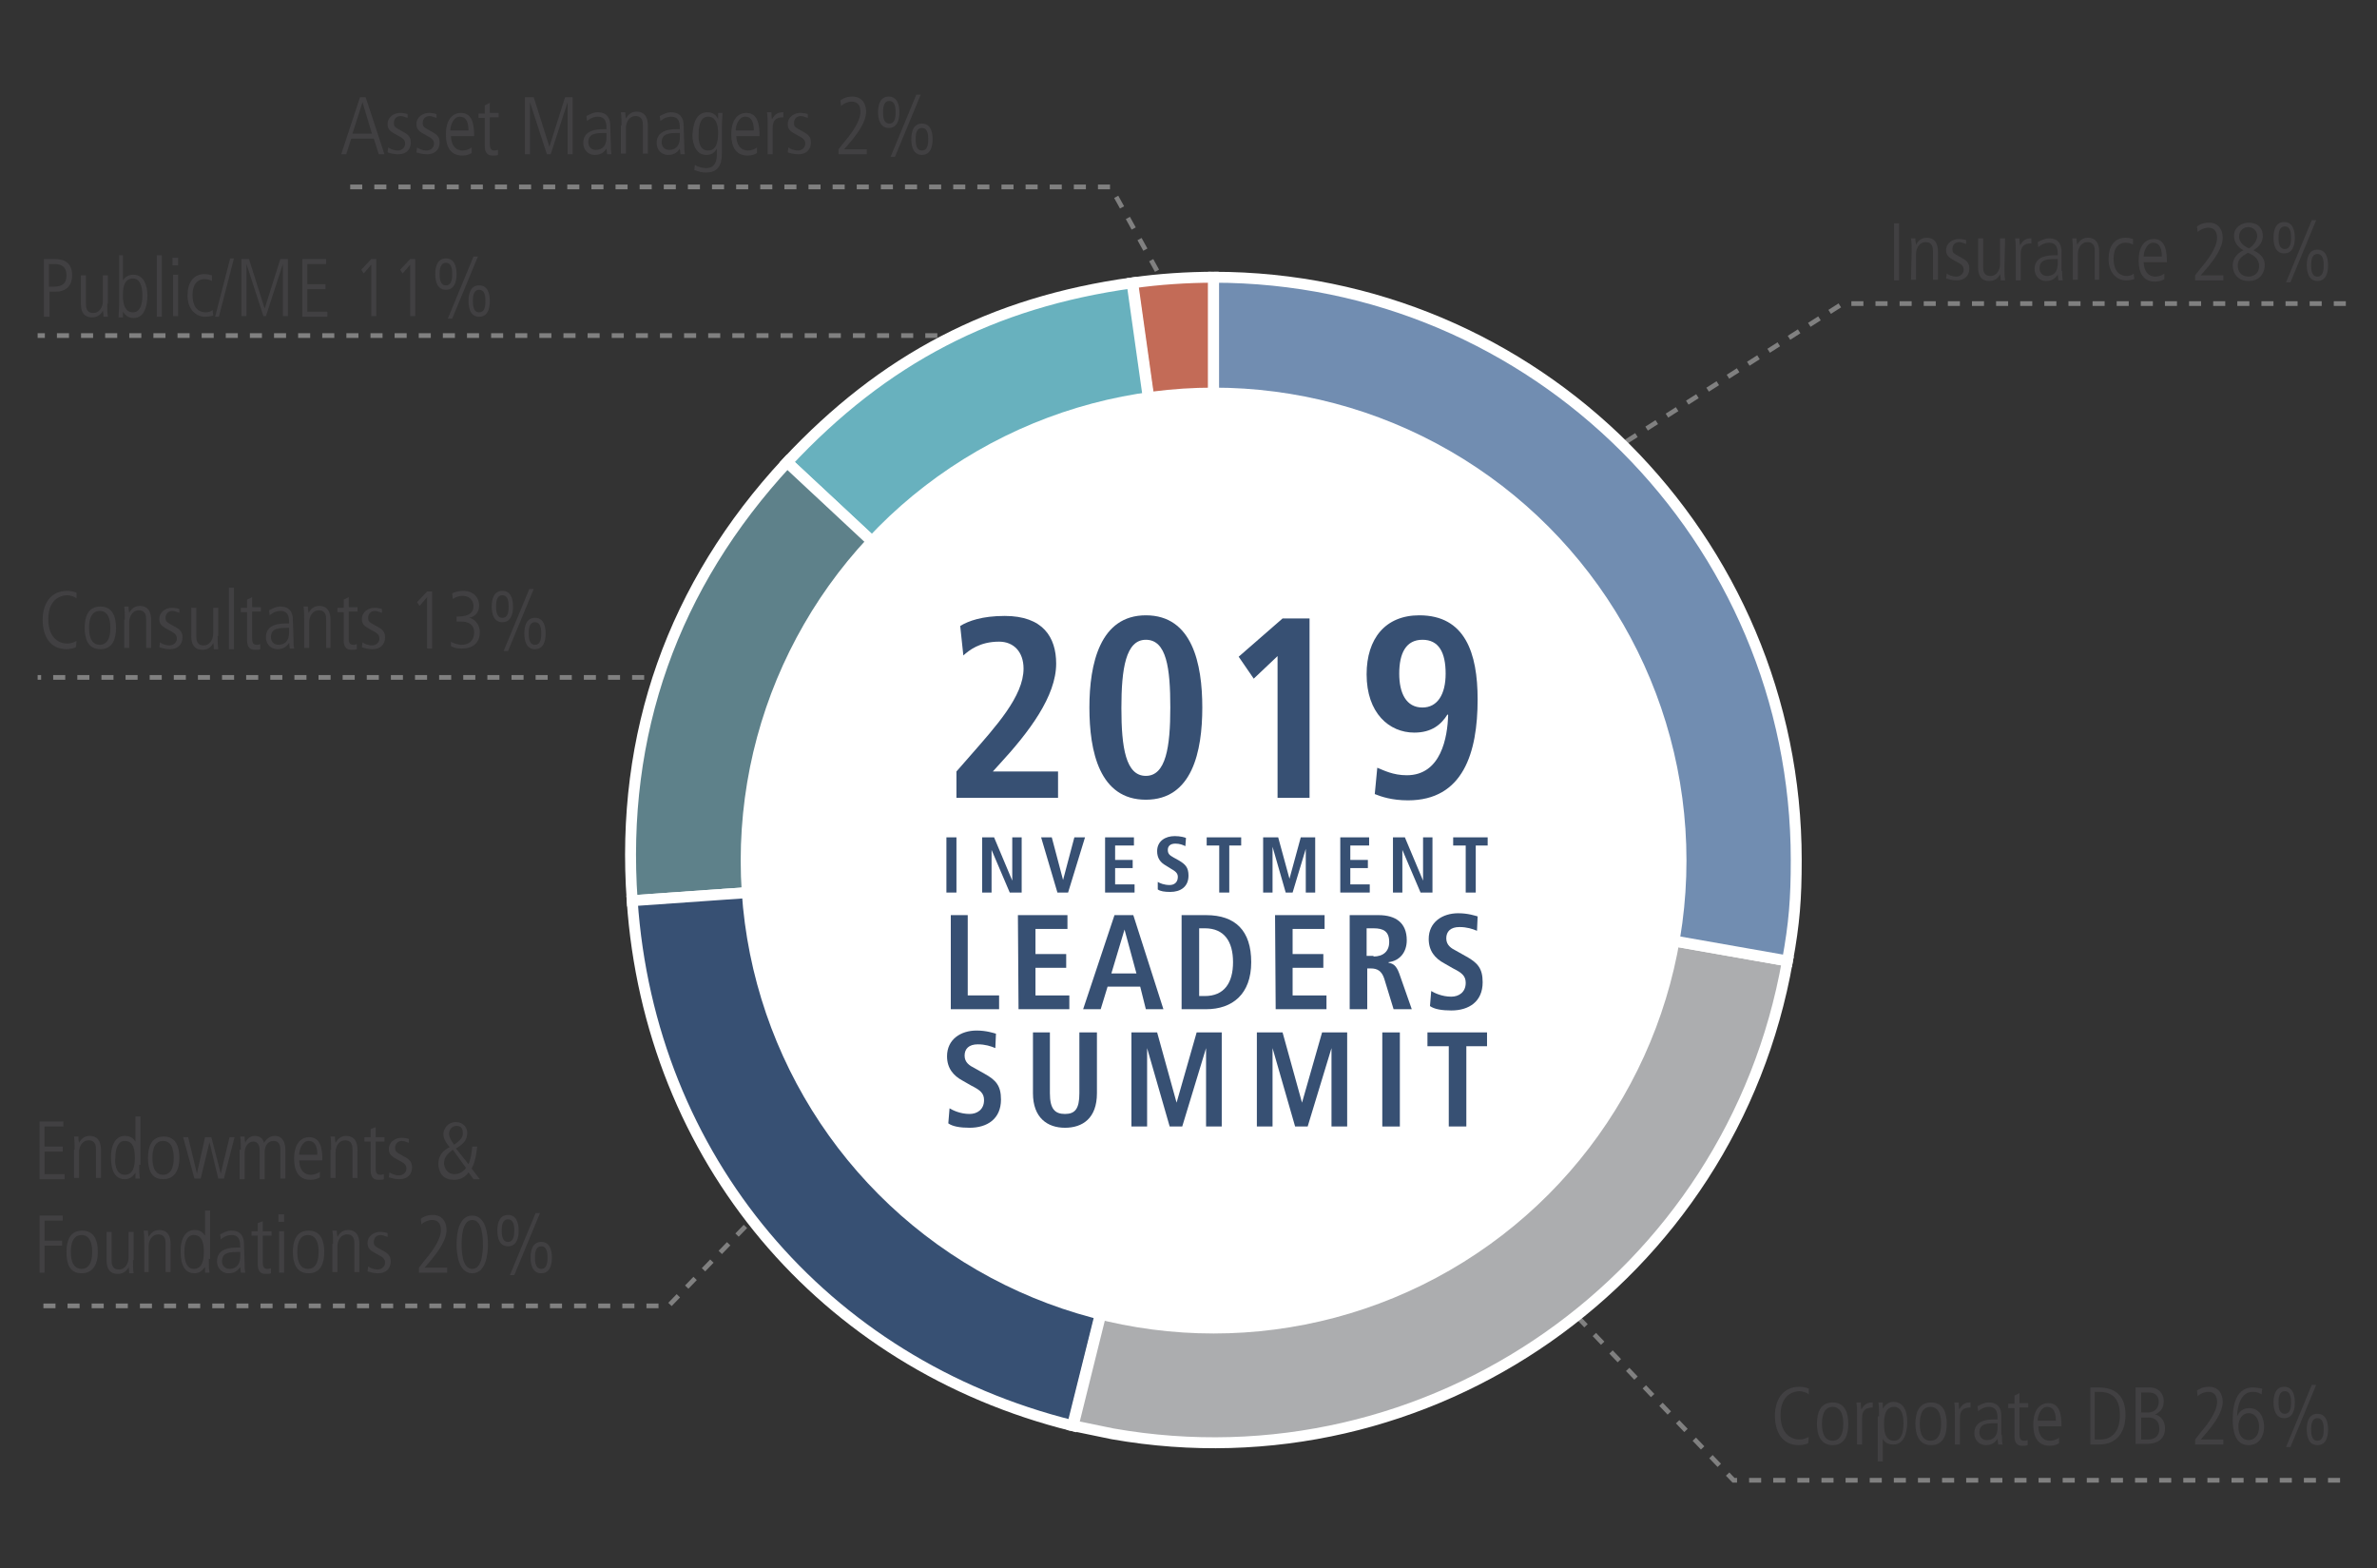 <?xml version="1.0" encoding="utf-8"?>
<!-- Generator: Adobe Illustrator 23.0.3, SVG Export Plug-In . SVG Version: 6.00 Build 0)  -->
<svg version="1.1" id="Layer_1" xmlns="http://www.w3.org/2000/svg" xmlns:xlink="http://www.w3.org/1999/xlink" x="0px" y="0px"
	 viewBox="0 0 379 250" style="enable-background:new 0 0 379 250;" xml:space="preserve">
<rect x="0" y="0" width="379" height="250" fill="#333333" stroke="none"/>
<style type="text/css">
	.st0{fill:none;stroke:#808080;stroke-width:0.75;stroke-miterlimit:10;stroke-dasharray:1.923;}
	.st1{fill:#414042;}
	.st2{fill:#C36B57;stroke:#FFFFFF;stroke-width:1.744;stroke-miterlimit:10;}
	.st3{fill:#68B1BE;stroke:#FFFFFF;stroke-width:1.744;stroke-miterlimit:10;}
	.st4{fill:#5E818A;stroke:#FFFFFF;stroke-width:1.744;stroke-miterlimit:10;}
	.st5{fill:#375073;stroke:#FFFFFF;stroke-width:1.744;stroke-miterlimit:10;}
	.st6{fill:#ACADAF;stroke:#FFFFFF;stroke-width:1.744;stroke-miterlimit:10;}
	.st7{fill:#718DB1;stroke:#FFFFFF;stroke-width:1.744;stroke-miterlimit:10;}
	.st8{fill:#FFFFFF;}
	.st9{fill:none;}
	.st10{fill:#375073;}
</style>
<g id="Lables">
	<line class="st0" x1="110.4" y1="108" x2="6" y2="108"/>
	<line class="st0" x1="153.3" y1="53.5" x2="6" y2="53.5"/>
	<polyline class="st0" points="124.2,190 106.6,208.2 5.2,208.2 	"/>
	<polyline class="st0" points="248.9,207.2 276.4,236 374.5,236 	"/>
	<polyline class="st0" points="259.3,70.4 293.8,48.4 374.5,48.4 	"/>
	<g>
		<path class="st1" d="M7,41.3h1.7c1.7,0,2.8,0.7,2.8,2.6c0,2-1.4,2.6-2.5,2.6H7.9v4H7V41.3z M7.8,45.7h0.8c1.2,0,2-0.4,2-1.8
			c0-1.8-1.4-1.8-2.1-1.8H7.8C7.8,42.1,7.8,45.7,7.8,45.7z"/>
		<path class="st1" d="M17.1,48.4c0,0.7,0,1.4,0.1,2.1h-0.7c0-0.3,0-0.5-0.1-1l0,0c-0.1,0.3-0.6,1.1-1.7,1.1c-1.4,0-1.8-1-1.8-2.1
			v-4.6h0.8v4.5c0,0.5,0,1.5,1.2,1.5c0.9,0,1.5-0.9,1.5-1.9v-4.1h0.8v4.5H17.1z"/>
		<path class="st1" d="M18.8,40.7h0.8v4l0,0c0.4-0.6,0.9-0.9,1.7-0.9c1.7,0,2.2,1.9,2.2,3.2c0,0.9-0.1,3.7-2.2,3.7
			c-0.8,0-1.3-0.4-1.7-1l0,0v0.9h-0.7c0-0.6,0.1-1.2,0.1-2.2v-7.7H18.8z M21.2,44.4c-1.6,0-1.6,1.9-1.6,2.8c0,1.4,0.4,2.6,1.6,2.6
			c1.5,0,1.5-2.2,1.5-2.7C22.7,45.6,22.3,44.4,21.2,44.4z"/>
		<path class="st1" d="M25,40.7h0.8v9.8H25V40.7z"/>
		<path class="st1" d="M27.5,41.1h0.9v1.2h-0.9V41.1z M27.6,43.8h0.8v6.6h-0.8V43.8z"/>
		<path class="st1" d="M33.8,44.8c-0.3-0.2-0.8-0.3-1.2-0.3c-1,0-1.9,0.7-1.9,2.5c0,2.4,1.3,2.8,2.1,2.8c0.3,0,0.9-0.1,1.1-0.4
			l0.1,0.9c-0.3,0.1-0.8,0.2-1.3,0.2c-1.4,0-2.8-1.1-2.8-3.4c0-2,0.9-3.4,2.7-3.4c0.5,0,0.9,0.1,1.2,0.2L33.8,44.8z"/>
		<path class="st1" d="M34.9,50.5h-0.6l2.4-9.3h0.6L34.9,50.5z"/>
		<path class="st1" d="M38.5,41.3h1.2l2.5,7.9l0,0l2.5-7.9h1.2v9.1h-0.8v-8.3l0,0l-2.7,8.3H42l-2.7-8.3l0,0v8.3h-0.8V41.3z"/>
		<path class="st1" d="M48.2,41.3H52v0.8h-3v3.2h2.9v0.8H49v3.6h3.2v0.8h-4V41.3z"/>
		<path class="st1" d="M59.2,41.3H60v9.1h-0.8v-8.2L58,43.6L57.6,43L59.2,41.3z"/>
		<path class="st1" d="M65.4,41.3h0.8v9.1h-0.8v-8.2l-1.2,1.4L63.8,43L65.4,41.3z"/>
		<path class="st1" d="M69.4,43.7c0-1.3,0.4-2.5,1.7-2.5s1.7,1.2,1.7,2.5s-0.4,2.5-1.7,2.5S69.4,45,69.4,43.7z M72.1,43.7
			c0-0.5,0-1.8-1-1.8s-1,1.3-1,1.8s0,1.8,1,1.8S72.1,44.2,72.1,43.7z M75.5,40.9h0.7l-4.1,9.9h-0.7L75.5,40.9z M74.7,48
			c0-1.3,0.4-2.5,1.7-2.5s1.7,1.2,1.7,2.5s-0.4,2.5-1.7,2.5C75.1,50.5,74.7,49.3,74.7,48z M77.4,48c0-0.5,0-1.8-1-1.8s-1,1.3-1,1.8
			s0,1.8,1,1.8S77.4,48.5,77.4,48z"/>
	</g>
	<polyline class="st0" points="188.2,49.9 177.1,29.8 54.2,29.8 	"/>
	<g>
		<path class="st1" d="M57.4,15.5h0.9l3,9.1h-0.9l-0.8-2.5H56l-0.8,2.5h-0.8L57.4,15.5z M56.2,21.3h3.1l-1.5-5l0,0L56.2,21.3z"/>
		<path class="st1" d="M65,18.8c-0.4-0.1-0.7-0.3-1.1-0.3c-0.8,0-1.1,0.6-1.1,1.1c0,0.6,0.2,0.7,1.1,1.2c0.9,0.5,1.6,0.8,1.6,1.9
			c0,1.2-0.8,1.9-2,1.9c-0.8,0-1.3-0.2-1.7-0.3l0.1-0.8c0.2,0.2,0.9,0.5,1.5,0.5c0.7,0,1.2-0.5,1.2-1.1s-0.4-0.9-1.2-1.3
			c-1.1-0.6-1.6-0.9-1.6-1.8c0-1.2,1.1-1.8,2-1.8c0.4,0,1,0.1,1.2,0.2V18.8z"/>
		<path class="st1" d="M69.6,18.8c-0.4-0.1-0.7-0.3-1.1-0.3c-0.8,0-1.1,0.6-1.1,1.1c0,0.6,0.2,0.7,1.1,1.2c0.9,0.5,1.6,0.8,1.6,1.9
			c0,1.2-0.8,1.9-2,1.9c-0.8,0-1.3-0.2-1.7-0.3l0.1-0.8c0.2,0.2,0.9,0.5,1.5,0.5c0.7,0,1.2-0.5,1.2-1.1S68.8,22,68,21.6
			c-1.1-0.6-1.6-0.9-1.6-1.8c0-1.2,1.1-1.8,2-1.8c0.4,0,1,0.1,1.2,0.2V18.8z"/>
		<path class="st1" d="M71.9,21.5c0,2.5,1.6,2.5,1.9,2.5c0.4,0,1.1-0.2,1.4-0.5v0.9c-0.3,0.2-0.8,0.4-1.5,0.4
			c-2.6,0-2.6-2.7-2.6-3.4c0-2.5,1.2-3.4,2.4-3.4c1.9,0,2.1,2,2.1,3.7h-3.7L71.9,21.5L71.9,21.5z M74.7,20.8c0-1.8-0.7-2.2-1.4-2.2
			c-1,0-1.5,1.4-1.5,2.2H74.7z"/>
		<path class="st1" d="M78.1,16.4V18h1.4v0.7h-1.4V23c0,0.5,0.1,1,0.7,1c0.4,0,0.5-0.1,0.6-0.1v0.8c-0.2,0.1-0.5,0.1-0.9,0.1
			c-1,0-1.2-0.8-1.2-1.5v-4.5h-1v-0.7h1v-1.3L78.1,16.4z"/>
		<path class="st1" d="M83.9,15.5h1.2l2.5,7.9l0,0l2.5-7.9h1.2v9.1h-0.8v-8.3l0,0l-2.7,8.3h-0.6l-2.7-8.3l0,0v8.3h-0.8v-9.1
			C83.7,15.5,83.9,15.5,83.9,15.5z"/>
		<path class="st1" d="M97.4,23.1c0,0.5,0,1,0.1,1.5h-0.7l-0.1-0.9l0,0c-0.5,0.7-1,1-1.9,1c-1,0-1.8-0.8-1.8-1.9
			c0-2.1,2.2-2.2,3.2-2.2h0.5c0-0.8,0-2-1.4-2c-0.9,0-1.6,0.6-1.7,0.7l-0.1-0.8c0.6-0.3,1.1-0.6,1.8-0.6c2,0,2,1.7,2,2.2L97.4,23.1
			L97.4,23.1z M96.7,21.2c-1.6,0-2.9,0-2.9,1.5c0,0.6,0.4,1.2,1.2,1.2c0.4,0,1.7-0.1,1.7-2V21.2z"/>
		<path class="st1" d="M99.1,20c0-0.7,0-1.4-0.1-2.1h0.7c0,0.3,0,0.5,0.1,1l0,0c0.2-0.3,0.6-1.1,1.7-1.1c1.8,0,1.8,1.8,1.8,2.3v4.4
			h-0.8V20c0-0.5,0-1.5-1.2-1.5c-0.9,0-1.5,0.9-1.5,1.9v4.1H99V20H99.1z"/>
		<path class="st1" d="M109.1,23.1c0,0.5,0,1,0.1,1.5h-0.7l-0.1-0.9l0,0c-0.5,0.7-1,1-1.9,1c-1,0-1.8-0.8-1.8-1.9
			c0-2.1,2.2-2.2,3.2-2.2h0.5c0-0.8,0-2-1.4-2c-0.9,0-1.6,0.6-1.7,0.7l-0.1-0.8c0.6-0.3,1.1-0.6,1.8-0.6c2,0,2,1.7,2,2.2L109.1,23.1
			L109.1,23.1z M108.4,21.2c-1.6,0-2.9,0-2.9,1.5c0,0.6,0.4,1.2,1.2,1.2c0.4,0,1.7-0.1,1.7-2V21.2z"/>
		<path class="st1" d="M112.8,17.9c0.8,0,1.4,0.4,1.7,1.1l0,0v-1h0.7c0,0.6-0.1,1.2-0.1,2.2v4.3c0,1.9-0.7,3-2.5,3
			c-0.7,0-1.1-0.1-1.9-0.4l0.1-0.8c0.6,0.4,1.4,0.5,1.8,0.5c1.6,0,1.7-1.5,1.7-2.2v-0.9l0,0c-0.4,0.7-0.9,1-1.7,1
			c-1.7,0-2.2-1.9-2.2-3.2C110.5,20.6,110.6,17.9,112.8,17.9z M112.9,24c1.2,0,1.6-1.1,1.6-2.8c0-1.4-0.4-2.6-1.6-2.6
			c-1.5,0-1.5,2.2-1.5,2.7C111.3,22.8,111.7,24,112.9,24z"/>
		<path class="st1" d="M117.4,21.5c0,2.5,1.6,2.5,1.9,2.5c0.4,0,1.1-0.2,1.4-0.5v0.9c-0.3,0.2-0.8,0.4-1.5,0.4
			c-2.6,0-2.6-2.7-2.6-3.4c0-2.5,1.2-3.4,2.4-3.4c1.9,0,2.1,2,2.1,3.7h-3.7L117.4,21.5L117.4,21.5z M120.2,20.8
			c0-1.8-0.7-2.2-1.4-2.2c-1,0-1.5,1.4-1.5,2.2H120.2z"/>
		<path class="st1" d="M122.4,20c0-0.7,0-1.4-0.1-2.1h0.7c0,0.4,0,0.8,0.1,1.1l0,0c0.5-0.9,1-1.1,1.8-1.1v0.8
			c-1.2,0-1.7,0.5-1.7,1.7v4.2h-0.8V20z"/>
		<path class="st1" d="M128.8,18.8c-0.4-0.1-0.7-0.3-1.1-0.3c-0.8,0-1.1,0.6-1.1,1.1c0,0.6,0.2,0.7,1.1,1.2c0.9,0.5,1.6,0.8,1.6,1.9
			c0,1.2-0.8,1.9-2,1.9c-0.8,0-1.3-0.2-1.7-0.3l0.1-0.8c0.2,0.2,0.9,0.5,1.5,0.5c0.7,0,1.2-0.5,1.2-1.1s-0.4-0.9-1.2-1.3
			c-1.1-0.6-1.6-0.9-1.6-1.8c0-1.2,1.1-1.8,2-1.8c0.4,0,1,0.1,1.2,0.2V18.8z"/>
		<path class="st1" d="M133.7,23.8l0.7-0.9c1.1-1.3,2.8-3.4,2.8-5.1c0-0.9-0.4-1.6-1.4-1.6c-0.6,0-1.3,0.3-1.7,0.7L134,16
			c0.4-0.3,1-0.6,1.9-0.6c1.6,0,2.2,1.2,2.2,2.4c0,1.7-1.5,3.6-2.3,4.6l-1.2,1.4h3.6v0.8h-4.5V23.8z"/>
		<path class="st1" d="M140,17.9c0-1.3,0.4-2.5,1.7-2.5s1.7,1.2,1.7,2.5s-0.4,2.5-1.7,2.5S140,19.1,140,17.9z M142.8,17.9
			c0-0.5,0-1.8-1-1.8s-1,1.3-1,1.8s0,1.8,1,1.8S142.8,18.4,142.8,17.9z M146.1,15.1h0.7l-4.1,9.9H142L146.1,15.1z M145.3,22.2
			c0-1.3,0.4-2.5,1.7-2.5s1.7,1.2,1.7,2.5s-0.4,2.5-1.7,2.5S145.3,23.5,145.3,22.2z M148,22.2c0-0.5,0-1.8-1-1.8s-1,1.3-1,1.8
			s0,1.8,1,1.8S148,22.7,148,22.2z"/>
	</g>
	<g>
		<path class="st1" d="M12.1,103.2c-0.2,0.1-0.8,0.3-1.5,0.3c-2.7,0-3.8-2.2-3.8-4.7c0-2.3,1.1-4.6,3.9-4.6c0.5,0,1.1,0.1,1.5,0.3
			v0.9c-0.2-0.2-0.9-0.5-1.5-0.5s-3,0.3-3,3.8c0,3.2,1.9,3.9,3,3.9c0.7,0,1-0.2,1.5-0.4L12.1,103.2z"/>
		<path class="st1" d="M13.5,100.1c0-1.7,0.5-3.4,2.5-3.4s2.5,1.7,2.5,3.4s-0.5,3.4-2.5,3.4S13.5,101.8,13.5,100.1z M17.6,100.1
			c0-0.5,0-2.7-1.7-2.7s-1.7,2.2-1.7,2.7s0,2.7,1.7,2.7S17.6,100.6,17.6,100.1z"/>
		<path class="st1" d="M19.9,98.8c0-0.7,0-1.4-0.1-2.1h0.7c0,0.3,0,0.5,0.1,1l0,0c0.2-0.3,0.6-1.1,1.7-1.1c1.8,0,1.8,1.8,1.8,2.3
			v4.4h-0.8v-4.5c0-0.5,0-1.5-1.2-1.5c-0.9,0-1.5,0.9-1.5,1.9v4.1h-0.8v-4.5C19.8,98.8,19.9,98.8,19.9,98.8z"/>
		<path class="st1" d="M28.6,97.7c-0.4-0.1-0.7-0.3-1.1-0.3c-0.8,0-1.1,0.6-1.1,1.1c0,0.6,0.2,0.7,1.1,1.2s1.6,0.8,1.6,1.9
			c0,1.2-0.8,1.9-2,1.9c-0.8,0-1.3-0.2-1.7-0.3l0.1-0.8c0.2,0.2,0.9,0.5,1.5,0.5c0.7,0,1.2-0.5,1.2-1.1s-0.4-0.9-1.2-1.3
			c-1.1-0.6-1.6-0.9-1.6-1.8c0-1.2,1.1-1.8,2-1.8c0.4,0,1,0.1,1.2,0.2V97.7z"/>
		<path class="st1" d="M34.7,101.4c0,0.7,0,1.4,0.1,2.1h-0.7c0-0.3,0-0.5-0.1-1l0,0c-0.1,0.3-0.6,1.1-1.7,1.1c-1.4,0-1.8-1-1.8-2.1
			v-4.6h0.8v4.5c0,0.5,0,1.5,1.2,1.5c0.9,0,1.5-0.9,1.5-1.9v-4.1h0.8v4.5H34.7z"/>
		<path class="st1" d="M36.5,93.7h0.8v9.8h-0.8V93.7z"/>
		<path class="st1" d="M40.2,95.2v1.6h1.4v0.7h-1.4v4.3c0,0.5,0.1,1,0.7,1c0.4,0,0.5-0.1,0.6-0.1v0.8c-0.2,0.1-0.5,0.1-0.9,0.1
			c-1,0-1.2-0.8-1.2-1.5v-4.5h-1v-0.7h1v-1.3L40.2,95.2z"/>
		<path class="st1" d="M46.8,101.9c0,0.5,0,1,0.1,1.5h-0.7l-0.1-0.9l0,0c-0.5,0.7-1,1-1.9,1c-1,0-1.8-0.8-1.8-1.9
			c0-2.1,2.2-2.2,3.2-2.2h0.5c0-0.8,0-2-1.4-2c-0.9,0-1.6,0.6-1.7,0.7l-0.1-0.8c0.6-0.3,1.1-0.6,1.8-0.6c2,0,2,1.7,2,2.2L46.8,101.9
			L46.8,101.9z M46.1,100.1c-1.6,0-2.9,0-2.9,1.5c0,0.6,0.4,1.2,1.2,1.2c0.4,0,1.7-0.1,1.7-2V100.1z"/>
		<path class="st1" d="M48.5,98.8c0-0.7,0-1.4-0.1-2.1h0.7c0,0.3,0,0.5,0.1,1l0,0c0.2-0.3,0.6-1.1,1.7-1.1c1.8,0,1.8,1.8,1.8,2.3
			v4.4H52v-4.5c0-0.5,0-1.5-1.2-1.5c-0.9,0-1.5,0.9-1.5,1.9v4.1h-0.8V98.8z"/>
		<path class="st1" d="M55.6,95.2v1.6H57v0.7h-1.4v4.3c0,0.5,0.1,1,0.7,1c0.4,0,0.5-0.1,0.6-0.1v0.8c-0.2,0.1-0.5,0.1-0.9,0.1
			c-1,0-1.2-0.8-1.2-1.5v-4.5h-1v-0.7h1v-1.3L55.6,95.2z"/>
		<path class="st1" d="M60.9,97.7c-0.4-0.1-0.7-0.3-1.1-0.3c-0.8,0-1.1,0.6-1.1,1.1c0,0.6,0.2,0.7,1.1,1.2c0.9,0.5,1.6,0.8,1.6,1.9
			c0,1.2-0.8,1.9-2,1.9c-0.8,0-1.3-0.2-1.7-0.3l0.1-0.8c0.2,0.2,0.9,0.5,1.5,0.5c0.7,0,1.2-0.5,1.2-1.1s-0.4-0.9-1.2-1.3
			c-1.1-0.6-1.6-0.9-1.6-1.8c0-1.2,1.1-1.8,2-1.8c0.4,0,1,0.1,1.2,0.2V97.7z"/>
		<path class="st1" d="M68.1,94.3h0.8v9.1h-0.8v-8.2l-1.2,1.4L66.5,96L68.1,94.3z"/>
		<path class="st1" d="M71.9,102.3c0.2,0.2,1.1,0.5,1.7,0.5c1,0,2-0.5,2-2c0-1.2-0.9-1.7-2-1.7h-0.8v-0.8c1.3,0,2.7-0.2,2.7-1.7
			c0-0.2-0.1-1.6-1.8-1.6c-0.4,0-0.9,0.1-1.5,0.5l-0.1-0.9c0.3-0.2,1.2-0.4,1.7-0.4c2,0,2.6,1.4,2.6,2.3c0,1.1-0.6,1.8-1.6,2l0,0
			c0.7,0.1,1.7,0.9,1.7,2.3c0,1.7-1.1,2.6-2.9,2.6c-0.9,0-1.4-0.2-1.7-0.4L71.9,102.3z"/>
		<path class="st1" d="M78.4,96.7c0-1.3,0.4-2.5,1.7-2.5s1.7,1.2,1.7,2.5s-0.4,2.5-1.7,2.5S78.4,98,78.4,96.7z M81.1,96.7
			c0-0.5,0-1.8-1-1.8s-1,1.3-1,1.8s0,1.8,1,1.8S81.1,97.2,81.1,96.7z M84.4,93.9h0.7l-4.1,9.9h-0.7L84.4,93.9z M83.6,101
			c0-1.3,0.4-2.5,1.7-2.5S87,99.7,87,101s-0.4,2.5-1.7,2.5S83.6,102.3,83.6,101z M86.3,101c0-0.5,0-1.8-1-1.8s-1,1.3-1,1.8
			s0,1.8,1,1.8S86.3,101.5,86.3,101z"/>
	</g>
	<g>
		<path class="st1" d="M6.3,178.8h3.8v0.8h-3v3.2H10v0.8H7.1v3.6h3.2v0.8h-4V178.8z"/>
		<path class="st1" d="M11.9,183.3c0-0.7,0-1.4-0.1-2.1h0.7c0,0.3,0,0.5,0.1,1l0,0c0.2-0.3,0.6-1.1,1.7-1.1c1.8,0,1.8,1.8,1.8,2.3
			v4.4h-0.8v-4.5c0-0.5,0-1.5-1.2-1.5c-0.9,0-1.5,0.9-1.5,1.9v4.1h-0.8v-4.5L11.9,183.3L11.9,183.3z"/>
		<path class="st1" d="M22.2,185.7c0,1,0,1.6,0.1,2.2h-0.7V187l0,0c-0.5,0.6-0.9,1-1.7,1c-2.2,0-2.2-2.7-2.2-3.7
			c0-1.3,0.5-3.2,2.2-3.2c0.8,0,1.3,0.3,1.7,0.9l0,0v-4h0.8v7.7H22.2z M19.9,187.3c1.3,0,1.6-1.3,1.6-2.6c0-0.9,0-2.8-1.6-2.8
			c-1.1,0-1.5,1.2-1.5,2.7C18.3,185.1,18.3,187.3,19.9,187.3z"/>
		<path class="st1" d="M23.6,184.6c0-1.7,0.5-3.4,2.5-3.4s2.5,1.7,2.5,3.4S28,188,26,188S23.6,186.3,23.6,184.6z M27.7,184.6
			c0-0.5,0-2.7-1.7-2.7s-1.7,2.2-1.7,2.7s0,2.7,1.7,2.7S27.7,185.1,27.7,184.6z"/>
		<path class="st1" d="M29.2,181.3H30l1.4,5.8l0,0l1.3-5.8h1l1.5,5.8l0,0l1.4-5.8h0.8l-1.7,6.6h-0.9l-1.4-5.8l0,0l-1.4,5.8h-1
			L29.2,181.3z"/>
		<path class="st1" d="M38.4,183.3c0-0.7,0-1.4-0.1-2.1H39c0,0.3,0,0.5,0.1,1l0,0c0.2-0.5,0.7-1.1,1.5-1.1c1.1,0,1.4,0.7,1.5,1.1
			c0.2-0.3,0.7-1.1,1.7-1.1c1.3,0,1.7,1.1,1.7,2.2v4.6h-0.8v-4.5c0-0.5,0-1.5-1.1-1.5c-0.9,0-1.4,0.8-1.4,1.8v4.3h-0.8v-4.6
			c0-0.9-0.4-1.4-1-1.4c-0.9,0-1.4,0.9-1.4,1.9v4.1h-0.8v-4.7H38.4z"/>
		<path class="st1" d="M47.7,184.8c0,2.5,1.6,2.5,1.9,2.5c0.4,0,1.1-0.2,1.4-0.5v0.9c-0.3,0.2-0.8,0.4-1.5,0.4
			c-2.6,0-2.6-2.7-2.6-3.4c0-2.5,1.2-3.4,2.4-3.4c1.9,0,2.1,2,2.1,3.7h-3.7L47.7,184.8L47.7,184.8z M50.6,184.1
			c0-1.8-0.7-2.2-1.4-2.2c-1,0-1.5,1.4-1.5,2.2H50.6z"/>
		<path class="st1" d="M52.8,183.3c0-0.7,0-1.4-0.1-2.1h0.7c0,0.3,0,0.5,0.1,1l0,0c0.2-0.3,0.6-1.1,1.7-1.1c1.8,0,1.8,1.8,1.8,2.3
			v4.4h-0.8v-4.5c0-0.5,0-1.5-1.2-1.5c-0.9,0-1.5,0.9-1.5,1.9v4.1h-0.8v-4.5L52.8,183.3L52.8,183.3z"/>
		<path class="st1" d="M59.9,179.7v1.6h1.4v0.7h-1.4v4.3c0,0.5,0.1,1,0.7,1c0.4,0,0.5-0.1,0.6-0.1v0.8c-0.2,0.1-0.5,0.1-0.9,0.1
			c-1,0-1.2-0.8-1.2-1.5V182h-1v-0.7h1V180L59.9,179.7z"/>
		<path class="st1" d="M65.2,182.2c-0.4-0.1-0.7-0.3-1.1-0.3c-0.8,0-1.1,0.6-1.1,1.1c0,0.6,0.2,0.7,1.1,1.2c0.9,0.5,1.6,0.8,1.6,1.9
			c0,1.2-0.8,1.9-2,1.9c-0.8,0-1.3-0.2-1.7-0.3l0.1-0.8c0.2,0.2,0.9,0.5,1.5,0.5c0.7,0,1.2-0.5,1.2-1.1s-0.4-0.9-1.2-1.3
			c-1.1-0.6-1.6-0.9-1.6-1.8c0-1.2,1.1-1.8,2-1.8c0.4,0,1,0.1,1.2,0.2V182.2z"/>
		<path class="st1" d="M74.7,185.6c0.3-0.6,0.5-1.7,0.6-2.8h0.8c-0.1,0.6-0.2,2.2-0.9,3.5l1.3,1.7h-1l-0.8-1.1
			c-0.1,0.2-0.8,1.2-2.3,1.2c-1.9,0-2.5-1.3-2.5-2.6c0-1.2,0.7-2.1,1.8-2.6c-0.5-0.6-1-1.3-1-2.1c0-0.6,0.5-1.9,2-1.9
			c1.2,0,1.8,0.9,1.8,1.7c0,1.3-0.8,1.9-1.8,2.5L74.7,185.6z M72.2,183.3c-0.9,0.7-1.4,1.2-1.4,2.2c0,0.4,0.3,1.7,1.7,1.7
			c0.7,0,1.4-0.4,1.8-1L72.2,183.3z M72.8,179.5c-0.8,0-1.2,0.7-1.2,1.2c0,0.6,0.3,1.1,0.8,1.8c0.4-0.3,1.4-0.9,1.4-1.8
			C73.8,180.2,73.7,179.5,72.8,179.5z"/>
		<path class="st1" d="M6.3,193.8H10v0.8H7.1v3.2h2.8v0.8H7.1v4.3H6.3C6.3,202.9,6.3,193.8,6.3,193.8z"/>
		<path class="st1" d="M10.6,199.6c0-1.7,0.5-3.4,2.5-3.4s2.5,1.7,2.5,3.4S15,203,13,203S10.6,201.3,10.6,199.6z M14.7,199.6
			c0-0.5,0-2.7-1.7-2.7s-1.7,2.2-1.7,2.7s0,2.7,1.7,2.7S14.7,200.1,14.7,199.6z"/>
		<path class="st1" d="M21.2,200.9c0,0.7,0,1.4,0.1,2.1h-0.7c0-0.3,0-0.5-0.1-1l0,0c-0.1,0.3-0.6,1.1-1.7,1.1c-1.4,0-1.8-1-1.8-2.1
			v-4.6h0.8v4.5c0,0.5,0,1.5,1.2,1.5c0.9,0,1.5-0.9,1.5-1.9v-4.1h0.8v4.5H21.2z"/>
		<path class="st1" d="M23,198.3c0-0.7,0-1.4-0.1-2.1h0.7c0,0.3,0,0.5,0.1,1l0,0c0.2-0.3,0.6-1.1,1.7-1.1c1.8,0,1.8,1.8,1.8,2.3v4.4
			h-0.8v-4.5c0-0.5,0-1.5-1.2-1.5c-0.9,0-1.5,0.9-1.5,1.9v4.1H23V198.3z"/>
		<path class="st1" d="M33.3,200.7c0,1,0,1.6,0.1,2.2h-0.7V202l0,0c-0.5,0.6-0.9,1-1.7,1c-2.2,0-2.2-2.7-2.2-3.7
			c0-1.3,0.5-3.2,2.2-3.2c0.8,0,1.3,0.3,1.7,0.9l0,0v-4h0.8v7.7H33.3z M30.9,202.3c1.3,0,1.6-1.3,1.6-2.6c0-0.9,0-2.8-1.6-2.8
			c-1.1,0-1.5,1.2-1.5,2.7C29.4,200.1,29.4,202.3,30.9,202.3z"/>
		<path class="st1" d="M39,201.4c0,0.5,0,1,0.1,1.5h-0.7l-0.1-0.9l0,0c-0.5,0.7-1,1-1.9,1c-1,0-1.8-0.8-1.8-1.9
			c0-2.1,2.2-2.2,3.2-2.2h0.5c0-0.8,0-2-1.4-2c-0.9,0-1.6,0.6-1.7,0.7l-0.1-0.8c0.6-0.3,1.1-0.6,1.8-0.6c2,0,2,1.7,2,2.2L39,201.4
			L39,201.4z M38.3,199.6c-1.6,0-2.9,0-2.9,1.5c0,0.6,0.4,1.2,1.2,1.2c0.4,0,1.7-0.1,1.7-2V199.6z"/>
		<path class="st1" d="M41.9,194.7v1.6h1.4v0.7h-1.4v4.3c0,0.5,0.1,1,0.7,1c0.4,0,0.5-0.1,0.6-0.1v0.8c-0.2,0.1-0.5,0.1-0.9,0.1
			c-1,0-1.2-0.8-1.2-1.5V197h-1v-0.7h1V195L41.9,194.7z"/>
		<path class="st1" d="M44.4,193.6h0.9v1.2h-0.9V193.6z M44.5,196.3h0.8v6.6h-0.8V196.3z"/>
		<path class="st1" d="M46.7,199.6c0-1.7,0.5-3.4,2.5-3.4s2.5,1.7,2.5,3.4s-0.5,3.4-2.5,3.4S46.7,201.3,46.7,199.6z M50.8,199.6
			c0-0.5,0-2.7-1.7-2.7s-1.7,2.2-1.7,2.7s0,2.7,1.7,2.7S50.8,200.1,50.8,199.6z"/>
		<path class="st1" d="M53.1,198.3c0-0.7,0-1.4-0.1-2.1h0.7c0,0.3,0,0.5,0.1,1l0,0c0.2-0.3,0.6-1.1,1.7-1.1c1.8,0,1.8,1.8,1.8,2.3
			v4.4h-0.8v-4.5c0-0.5,0-1.5-1.2-1.5c-0.9,0-1.5,0.9-1.5,1.9v4.1H53v-4.5L53.1,198.3L53.1,198.3z"/>
		<path class="st1" d="M61.8,197.2c-0.4-0.1-0.7-0.3-1.1-0.3c-0.8,0-1.1,0.6-1.1,1.1c0,0.6,0.2,0.7,1.1,1.2c0.9,0.5,1.6,0.8,1.6,1.9
			c0,1.2-0.8,1.9-2,1.9c-0.8,0-1.3-0.2-1.7-0.3l0.1-0.8c0.2,0.2,0.9,0.5,1.5,0.5c0.7,0,1.2-0.5,1.2-1.1s-0.4-0.9-1.2-1.3
			c-1.1-0.6-1.6-0.9-1.6-1.8c0-1.2,1.1-1.8,2-1.8c0.4,0,1,0.1,1.2,0.2V197.2z"/>
		<path class="st1" d="M66.8,202.1l0.7-0.9c1.1-1.3,2.8-3.4,2.8-5.1c0-0.9-0.4-1.6-1.4-1.6c-0.6,0-1.3,0.3-1.7,0.7l-0.1-0.9
			c0.4-0.3,1-0.6,1.9-0.6c1.6,0,2.2,1.2,2.2,2.4c0,1.7-1.5,3.6-2.3,4.6l-1.2,1.4h3.6v0.8h-4.5V202.1z"/>
		<path class="st1" d="M75.3,203c-2.2,0-2.5-3.1-2.5-4.6c0-1.6,0.3-4.6,2.5-4.6s2.5,3.1,2.5,4.6S77.5,203,75.3,203z M75.3,194.5
			c-1.6,0-1.7,2.8-1.7,3.9s0.1,3.9,1.7,3.9s1.7-2.8,1.7-3.9S76.9,194.5,75.3,194.5z"/>
		<path class="st1" d="M79.3,196.2c0-1.3,0.4-2.5,1.7-2.5s1.7,1.2,1.7,2.5s-0.4,2.5-1.7,2.5S79.3,197.5,79.3,196.2z M82,196.2
			c0-0.5,0-1.8-1-1.8s-1,1.3-1,1.8s0,1.8,1,1.8S82,196.7,82,196.2z M85.4,193.4h0.7l-4.1,9.9h-0.7L85.4,193.4z M84.6,200.5
			c0-1.3,0.4-2.5,1.7-2.5s1.7,1.2,1.7,2.5s-0.4,2.5-1.7,2.5S84.6,201.8,84.6,200.5z M87.3,200.5c0-0.5,0-1.8-1-1.8s-1,1.3-1,1.8
			s0,1.8,1,1.8S87.3,201,87.3,200.5z"/>
	</g>
	<g>
		<path class="st1" d="M288.3,230.1c-0.2,0.1-0.8,0.3-1.5,0.3c-2.7,0-3.8-2.2-3.8-4.7c0-2.3,1.1-4.6,3.9-4.6c0.5,0,1.1,0.1,1.5,0.3
			v0.9c-0.2-0.2-0.9-0.5-1.5-0.5s-3,0.3-3,3.8c0,3.2,1.9,3.9,3,3.9c0.7,0,1-0.2,1.5-0.4L288.3,230.1z"/>
		<path class="st1" d="M289.7,227c0-1.7,0.5-3.4,2.5-3.4s2.5,1.7,2.5,3.4s-0.5,3.4-2.5,3.4S289.7,228.6,289.7,227z M293.9,227
			c0-0.5,0-2.7-1.7-2.7s-1.7,2.2-1.7,2.7s0,2.7,1.7,2.7S293.9,227.5,293.9,227z"/>
		<path class="st1" d="M296.1,225.7c0-0.7,0-1.4-0.1-2.1h0.7c0,0.4,0,0.8,0.1,1.1l0,0c0.5-0.9,1-1.1,1.8-1.1v0.8
			c-1.2,0-1.7,0.5-1.7,1.7v4.2h-0.8V225.7z"/>
		<path class="st1" d="M299.6,225.8c0-1,0-1.6-0.1-2.2h0.7v1l0,0c0.4-0.7,1-1.1,1.7-1.1c2.2,0,2.2,2.7,2.2,3.2
			c0,1.9-0.6,3.6-2.2,3.6c-0.8,0-1.4-0.3-1.7-0.9l0,0v3.6h-0.8v-7.2L299.6,225.8L299.6,225.8z M302,224.3c-1.3,0-1.6,1.3-1.6,2.6
			c0,0.9,0,2.8,1.6,2.8c1.1,0,1.5-1.2,1.5-2.7C303.5,226.4,303.5,224.3,302,224.3z"/>
		<path class="st1" d="M305.4,227c0-1.7,0.5-3.4,2.5-3.4s2.5,1.7,2.5,3.4s-0.5,3.4-2.5,3.4S305.4,228.6,305.4,227z M309.5,227
			c0-0.5,0-2.7-1.7-2.7s-1.7,2.2-1.7,2.7s0,2.7,1.7,2.7S309.5,227.5,309.5,227z"/>
		<path class="st1" d="M311.7,225.7c0-0.7,0-1.4-0.1-2.1h0.7c0,0.4,0,0.8,0.1,1.1l0,0c0.5-0.9,1-1.1,1.8-1.1v0.8
			c-1.2,0-1.7,0.5-1.7,1.7v4.2h-0.8V225.7z"/>
		<path class="st1" d="M319.2,228.8c0,0.5,0,1,0.1,1.5h-0.7l-0.1-0.9l0,0c-0.5,0.7-1,1-1.9,1c-1,0-1.8-0.8-1.8-1.9
			c0-2.1,2.2-2.2,3.2-2.2h0.5c0-0.8,0-2-1.4-2c-0.9,0-1.6,0.6-1.7,0.7l-0.1-0.8c0.6-0.3,1.1-0.6,1.8-0.6c2,0,2,1.7,2,2.2v3H319.2z
			 M318.5,226.9c-1.6,0-2.9,0-2.9,1.5c0,0.6,0.4,1.2,1.2,1.2c0.4,0,1.7-0.1,1.7-2L318.5,226.9L318.5,226.9z"/>
		<path class="st1" d="M322,222.1v1.6h1.4v0.7H322v4.3c0,0.5,0.1,1,0.7,1c0.4,0,0.5-0.1,0.6-0.1v0.8c-0.2,0.1-0.5,0.1-0.9,0.1
			c-1,0-1.2-0.8-1.2-1.5v-4.5h-1v-0.7h1v-1.3L322,222.1z"/>
		<path class="st1" d="M325,227.2c0,2.5,1.6,2.5,1.9,2.5c0.4,0,1.1-0.2,1.4-0.5v0.9c-0.3,0.2-0.8,0.4-1.5,0.4
			c-2.6,0-2.6-2.7-2.6-3.4c0-2.5,1.2-3.4,2.4-3.4c1.9,0,2.1,2,2.1,3.7H325V227.2z M327.8,226.5c0-1.8-0.7-2.2-1.4-2.2
			c-1,0-1.5,1.4-1.5,2.2H327.8z"/>
		<path class="st1" d="M333.3,221.2h1.2c3,0,4.4,1.5,4.4,4.4c0,2.6-1.3,4.7-4.2,4.7h-1.4V221.2z M334.1,229.5h0.8
			c2,0,3.1-1.5,3.1-3.8c0-1.4-0.2-3.8-3.3-3.8H334v7.6H334.1z"/>
		<path class="st1" d="M340.6,221.2h2.1c1.6,0,2.3,1.1,2.3,2.2c0,1.4-0.9,1.9-1.4,2.1l0,0c0.8,0.2,1.6,0.9,1.6,2.2
			c0,2.5-2.4,2.5-3.1,2.5h-1.6v-9H340.6z M341.4,225.2h1.1c0.9,0,1.7-0.6,1.7-1.7c0-0.9-0.5-1.5-1.7-1.5h-1.1V225.2z M341.4,229.5
			h1.1c1.8,0,1.8-1.5,1.8-1.7c0-1.1-0.6-1.8-1.7-1.8h-1.2L341.4,229.5L341.4,229.5z"/>
		<path class="st1" d="M350,229.5l0.7-0.9c1.1-1.3,2.8-3.4,2.8-5.1c0-0.9-0.4-1.6-1.4-1.6c-0.6,0-1.3,0.3-1.7,0.7l-0.1-0.9
			c0.4-0.3,1-0.6,1.9-0.6c1.6,0,2.2,1.2,2.2,2.4c0,1.7-1.5,3.6-2.3,4.6l-1.2,1.4h3.6v0.8H350V229.5z"/>
		<path class="st1" d="M360.6,222.3c-0.2-0.1-0.6-0.4-1.4-0.4c-2.4,0-2.5,3.5-2.5,3.9l0,0c0.5-1.2,1.5-1.3,1.9-1.3
			c1.9,0,2.4,1.8,2.4,3s-0.6,2.9-2.5,2.9c-2.2,0-2.5-2.5-2.5-4c0-1.1,0-5.2,3.2-5.2c0.5,0,1,0.1,1.5,0.2L360.6,222.3z M358.5,229.6
			c0.7,0,1.7-0.5,1.7-2.2c0-0.6-0.3-2.1-1.7-2.1c-0.9,0-1.6,0.9-1.6,2.1C356.9,229.2,357.9,229.6,358.5,229.6z"/>
		<path class="st1" d="M362.5,223.6c0-1.3,0.4-2.5,1.7-2.5s1.7,1.2,1.7,2.5s-0.4,2.5-1.7,2.5S362.5,224.8,362.5,223.6z M365.3,223.6
			c0-0.5,0-1.8-1-1.8s-1,1.3-1,1.8s0,1.8,1,1.8S365.3,224.1,365.3,223.6z M368.6,220.8h0.7l-4.1,9.9h-0.7L368.6,220.8z M367.8,227.9
			c0-1.3,0.4-2.5,1.7-2.5s1.7,1.2,1.7,2.5s-0.4,2.5-1.7,2.5S367.8,229.2,367.8,227.9z M370.5,227.9c0-0.5,0-1.8-1-1.8s-1,1.3-1,1.8
			s0,1.8,1,1.8S370.5,228.4,370.5,227.9z"/>
	</g>
	<g>
		<path class="st1" d="M302,35.6h0.8v9.1H302V35.6z"/>
		<path class="st1" d="M304.8,40.1c0-0.7,0-1.4-0.1-2.1h0.7c0,0.3,0,0.5,0.1,1l0,0c0.2-0.3,0.6-1.1,1.7-1.1c1.8,0,1.8,1.8,1.8,2.3
			v4.4h-0.8v-4.5c0-0.5,0-1.5-1.2-1.5c-0.9,0-1.5,0.9-1.5,1.9v4.1h-0.8L304.8,40.1L304.8,40.1z"/>
		<path class="st1" d="M313.5,38.9c-0.4-0.1-0.7-0.3-1.1-0.3c-0.8,0-1.1,0.6-1.1,1.1c0,0.6,0.2,0.7,1.1,1.2s1.6,0.8,1.6,1.9
			c0,1.2-0.8,1.9-2,1.9c-0.8,0-1.3-0.2-1.7-0.3l0.1-0.8c0.2,0.2,0.9,0.5,1.5,0.5c0.7,0,1.2-0.5,1.2-1.1s-0.4-0.9-1.2-1.3
			c-1.1-0.6-1.6-0.9-1.6-1.8c0-1.2,1.1-1.8,2-1.8c0.4,0,1,0.1,1.2,0.2V38.9z"/>
		<path class="st1" d="M319.6,42.6c0,0.7,0,1.4,0.1,2.1H319c0-0.3,0-0.5-0.1-1l0,0c-0.1,0.3-0.6,1.1-1.7,1.1c-1.4,0-1.8-1-1.8-2.1
			V38h0.8v4.5c0,0.5,0,1.5,1.2,1.5c0.9,0,1.5-0.9,1.5-1.9V38h0.8L319.6,42.6L319.6,42.6z"/>
		<path class="st1" d="M321.4,40.1c0-0.7,0-1.4-0.1-2.1h0.7c0,0.4,0,0.8,0.1,1.1l0,0c0.5-0.9,1-1.1,1.8-1.1v0.8
			c-1.2,0-1.7,0.5-1.7,1.7v4.2h-0.8V40.1z"/>
		<path class="st1" d="M328.8,43.2c0,0.5,0,1,0.1,1.5h-0.7l-0.1-0.9l0,0c-0.5,0.7-1,1-1.9,1c-1,0-1.8-0.8-1.8-1.9
			c0-2.1,2.2-2.2,3.2-2.2h0.5c0-0.8,0-2-1.4-2c-0.9,0-1.6,0.6-1.7,0.7l-0.1-0.8c0.6-0.3,1.1-0.6,1.8-0.6c2,0,2,1.7,2,2.2v3H328.8z
			 M328.1,41.3c-1.6,0-2.9,0-2.9,1.5c0,0.6,0.4,1.2,1.2,1.2c0.4,0,1.7-0.1,1.7-2L328.1,41.3L328.1,41.3z"/>
		<path class="st1" d="M330.5,40.1c0-0.7,0-1.4-0.1-2.1h0.7c0,0.3,0,0.5,0.1,1l0,0c0.2-0.3,0.6-1.1,1.7-1.1c1.8,0,1.8,1.8,1.8,2.3
			v4.4H334v-4.5c0-0.5,0-1.5-1.2-1.5c-0.9,0-1.5,0.9-1.5,1.9v4.1h-0.8V40.1z"/>
		<path class="st1" d="M340.1,39c-0.3-0.2-0.8-0.3-1.2-0.3c-1,0-1.9,0.7-1.9,2.5c0,2.4,1.3,2.8,2.1,2.8c0.3,0,0.9-0.1,1.1-0.4
			l0.1,0.9c-0.3,0.1-0.8,0.2-1.3,0.2c-1.4,0-2.8-1.1-2.8-3.4c0-2,0.9-3.4,2.7-3.4c0.5,0,0.9,0.1,1.2,0.2L340.1,39z"/>
		<path class="st1" d="M341.8,41.6c0,2.5,1.6,2.5,1.9,2.5c0.4,0,1.1-0.2,1.4-0.5v0.9c-0.3,0.2-0.8,0.4-1.5,0.4
			c-2.6,0-2.6-2.7-2.6-3.4c0-2.5,1.2-3.4,2.4-3.4c1.9,0,2.1,2,2.1,3.7h-3.7L341.8,41.6L341.8,41.6z M344.7,40.9
			c0-1.8-0.7-2.2-1.4-2.2c-1,0-1.5,1.4-1.5,2.2H344.7z"/>
		<path class="st1" d="M350,43.9l0.7-0.9c1.1-1.3,2.8-3.4,2.8-5.1c0-0.9-0.4-1.6-1.4-1.6c-0.6,0-1.3,0.3-1.7,0.7l-0.1-0.9
			c0.4-0.3,1-0.6,1.9-0.6c1.6,0,2.2,1.2,2.2,2.4c0,1.7-1.5,3.6-2.3,4.6l-1.2,1.4h3.6v0.8H350V43.9z"/>
		<path class="st1" d="M356.2,37.6c0-1.5,1.4-2.1,2.3-2.1c1.8,0,2.3,1.2,2.3,2.1c0,1.3-1,2-1.5,2.3c0.7,0.4,1.8,0.9,1.8,2.4
			c0,1-0.6,2.5-2.6,2.5c-1.6,0-2.5-1.1-2.5-2.5c0-1.6,1.5-2.3,1.7-2.4C356.8,39.4,356.2,38.6,356.2,37.6z M358.4,40.3l-0.3,0.2
			c-1.3,0.7-1.3,1.5-1.3,1.9c0,0.9,0.6,1.7,1.7,1.7c0.6,0,1.7-0.3,1.7-1.7C360.2,41.2,359.2,40.6,358.4,40.3z M358.5,36.2
			c-0.8,0-1.5,0.6-1.5,1.5c0,0.8,0.6,1.5,1.6,1.9c0.9-0.6,1.3-1.4,1.3-2C359.9,36.8,359.2,36.2,358.5,36.2z"/>
		<path class="st1" d="M362.5,37.9c0-1.3,0.4-2.5,1.7-2.5s1.7,1.2,1.7,2.5s-0.4,2.5-1.7,2.5S362.5,39.2,362.5,37.9z M365.3,37.9
			c0-0.5,0-1.8-1-1.8s-1,1.3-1,1.8s0,1.8,1,1.8S365.3,38.4,365.3,37.9z M368.6,35.1h0.7l-4.1,9.9h-0.7L368.6,35.1z M367.8,42.3
			c0-1.3,0.4-2.5,1.7-2.5s1.7,1.2,1.7,2.5s-0.4,2.5-1.7,2.5S367.8,43.5,367.8,42.3z M370.5,42.3c0-0.5,0-1.8-1-1.8s-1,1.3-1,1.8
			s0,1.8,1,1.8S370.5,42.8,370.5,42.3z"/>
	</g>
</g>
<g>
	<g>
		<g>
			<g>
				<g>
					<path class="st2" d="M193.5,137.1l-12.9-92c4.1-0.6,8.8-0.9,12.9-0.9V137.1z"/>
				</g>
			</g>
			<g>
				<g>
					<path class="st3" d="M193.5,137.1l-68-63.4c15.4-16.5,32.7-25.5,55-28.6L193.5,137.1z"/>
				</g>
			</g>
			<g>
				<g>
					<path class="st4" d="M193.5,137.1l-92.7,6.5c-1.9-26.6,6.5-50.3,24.7-69.9L193.5,137.1z"/>
				</g>
			</g>
			<g>
				<g>
					<path class="st5" d="M193.5,137.1L171,227.3c-39.8-9.9-67.4-42.7-70.2-83.7L193.5,137.1z"/>
				</g>
			</g>
			<g>
				<g>
					<path class="st6" d="M193.5,137.1l91.5,16.1c-8.9,50.5-57.1,84.3-107.6,75.4c-2-0.4-4.4-0.9-6.3-1.3L193.5,137.1z"/>
				</g>
			</g>
			<g>
				<g>
					<path class="st7" d="M193.5,137.1V44.2c51.3,0,92.9,41.6,92.9,92.9c0,6.2-0.3,10.1-1.4,16.1L193.5,137.1z"/>
				</g>
			</g>
		</g>
	</g>
	<ellipse class="st8" cx="193.5" cy="137.2" rx="75.4" ry="75.4"/>
	<g>
		<rect x="150" y="96.4" class="st9" width="87.6" height="88.2"/>
		<path class="st10" d="M152.5,123l2.1-2.4c4.2-4.8,8.6-9.6,8.6-14c0-2.7-1.6-4.3-3.9-4.3c-3.1,0-4.8,1.4-5.7,2.2l-0.5-4.7
			c1.3-0.8,3.5-1.6,7.1-1.6c6.1,0,8.2,3.4,8.2,7.6c0,5.2-4.3,10.9-9.1,16.1l-1,1.1h10.4v4.2h-16.2L152.5,123L152.5,123z"/>
		<path class="st10" d="M182.7,98.1c7.4,0,9,7.7,9,14.7s-1.6,14.7-9,14.7s-9-7.7-9-14.7S175.4,98.1,182.7,98.1z M182.7,123.7
			c3.2,0,3.9-4.6,3.9-10.9S186,102,182.7,102c-3.2,0-3.9,4.6-3.9,10.9S179.5,123.7,182.7,123.7z"/>
		<path class="st10" d="M203.7,104.6l-3.8,3.6l-2.4-3.5l7-6.1h4.3v28.6h-5.1V104.6z"/>
		<path class="st10" d="M219.6,122.4c1,0.4,2.5,1.2,4.7,1.2c5.5,0,6.5-6.1,6.6-9.6l-0.1-0.1c-1,1.6-2.5,2.9-5.3,2.9
			c-4,0-7.6-3.1-7.6-9.3c0-5.7,3-9.4,8.4-9.4c7.3,0,9.3,6,9.3,13.4c0,8.5-2.3,16.1-11.1,16.1c-2.6,0-4.3-0.6-5.3-1L219.6,122.4z
			 M226.8,112.8c2.4,0,3.7-2.1,3.7-5.4c0-3.4-1.1-5.4-3.7-5.4s-3.7,2.1-3.7,5.4C223.1,110.5,224.2,112.8,226.8,112.8z"/>
		<path class="st10" d="M150.9,133.5h1.6v8.8h-1.6V133.5z"/>
		<path class="st10" d="M156.6,133.5h1.9l2.9,6.9l0,0v-6.9h1.5v8.8H161l-2.9-6.8l0,0v6.8h-1.5V133.5z"/>
		<path class="st10" d="M166,133.5h1.7l1.8,6.8l0,0l1.8-6.8h1.7l-2.7,8.8h-1.7L166,133.5z"/>
		<path class="st10" d="M176.2,133.5h4.6v1.3h-3v2.3h2.8v1.3h-2.8v2.6h3.1v1.3h-4.7V133.5z"/>
		<path class="st10" d="M184.6,140.6c0.3,0.2,1,0.5,1.9,0.5c0.7,0,1.3-0.4,1.3-1.3c0-0.6-0.4-0.9-1.1-1.3l-0.8-0.5
			c-0.9-0.5-1.4-1.2-1.4-2.3c0-1.6,1.3-2.4,2.8-2.4c0.9,0,1.6,0.2,1.8,0.3l-0.1,1.3c-0.4-0.2-0.9-0.4-1.6-0.4c-0.8,0-1.2,0.4-1.2,1
			c0,0.7,0.4,0.9,0.9,1.2l0.9,0.5c1,0.6,1.5,1.1,1.5,2.4c0,1.8-1.3,2.6-2.9,2.6c-0.9,0-1.6-0.1-2-0.4L184.6,140.6z"/>
		<path class="st10" d="M194.4,134.8h-2v-1.3h5.5v1.3H196v7.5h-1.6V134.8z"/>
		<path class="st10" d="M208.3,135L208.3,135l-2.2,7.3H205l-2.1-7.3l0,0v7.3h-1.5v-8.8h2.4l1.8,6.6l0,0l1.8-6.6h2.3v8.8h-1.5V135
			H208.3z"/>
		<path class="st10" d="M213.7,133.5h4.6v1.3h-3v2.3h2.8v1.3h-2.8v2.6h3.1v1.3h-4.7V133.5z"/>
		<path class="st10" d="M222.1,133.5h1.9l2.9,6.9l0,0v-6.9h1.5v8.8h-1.9l-2.9-6.8l0,0v6.8h-1.5V133.5z"/>
		<path class="st10" d="M233.7,134.8h-2v-1.3h5.5v1.3h-1.9v7.5h-1.6V134.8z"/>
		<path class="st10" d="M151.5,145.9h2.8v12.8h5v2.2h-7.7v-15H151.5z"/>
		<path class="st10" d="M162.3,145.9h7.9v2.2h-5.1v4h4.9v2.2h-4.9v4.4h5.4v2.2h-8.1L162.3,145.9L162.3,145.9z"/>
		<path class="st10" d="M181.8,157.3h-5.2l-1.1,3.6h-2.8l5-15h3l4.8,15h-2.8L181.8,157.3z M181.2,155.2l-1.9-7l0,0l-2.1,7H181.2z"/>
		<path class="st10" d="M188.4,145.9h3.9c4.7,0,7.2,2.5,7.2,7.5c0,5.1-3,7.5-7.2,7.5h-3.9V145.9z M191.2,158.8h0.9
			c3.1,0,4.5-2.1,4.5-5.4s-1.4-5.4-4.5-5.4h-0.9V158.8z"/>
		<path class="st10" d="M203.3,145.9h7.9v2.2h-5.1v4h4.9v2.2h-4.9v4.4h5.4v2.2h-8.1L203.3,145.9L203.3,145.9z"/>
		<path class="st10" d="M215.1,145.9h4.7c2.7,0,4.5,1.2,4.5,4c0,2-1.2,3.3-2.9,3.5v0.1c0.6,0.1,1.2,0.3,1.7,1.7l2,5.7h-2.9l-1.5-4.9
			c-0.4-1.2-1.1-1.6-2.1-1.6H218v6.5h-2.8v-15H215.1z M219,152.5c1.5,0,2.5-0.8,2.5-2.3c0-1.7-0.9-2.2-2.5-2.2h-1.1v4.4h1.1V152.5z"
			/>
		<path class="st10" d="M228.2,158c0.5,0.3,1.7,0.9,3.2,0.9c1.2,0,2.3-0.7,2.3-2.2c0-1.1-0.6-1.6-2-2.3l-1.4-0.8
			c-1.5-0.8-2.5-2-2.5-3.9c0-2.7,2.2-4.1,4.7-4.1c1.6,0,2.7,0.4,3.1,0.5l-0.1,2.3c-0.7-0.3-1.6-0.6-2.8-0.6c-1.4,0-2.1,0.7-2.1,1.8
			s0.8,1.6,1.6,2l1.6,0.9c1.8,1,2.6,1.9,2.6,4.1c0,3.1-2.2,4.5-5,4.5c-1.5,0-2.7-0.2-3.4-0.7L228.2,158z"/>
		<path class="st10" d="M151.4,176.7c0.5,0.3,1.7,0.9,3.2,0.9c1.2,0,2.3-0.7,2.3-2.2c0-1.1-0.6-1.6-2-2.3l-1.4-0.8
			c-1.5-0.8-2.5-2-2.5-3.9c0-2.7,2.2-4.1,4.7-4.1c1.6,0,2.7,0.4,3.1,0.5l-0.1,2.3c-0.7-0.3-1.6-0.6-2.8-0.6c-1.4,0-2.1,0.7-2.1,1.8
			s0.8,1.6,1.6,2l1.6,0.9c1.8,1,2.6,1.9,2.6,4.1c0,3.1-2.2,4.5-5,4.5c-1.5,0-2.7-0.2-3.4-0.7L151.4,176.7z"/>
		<path class="st10" d="M167.4,164.6v9.7c0,2.5,0.8,3.3,2.4,3.3s2.3-0.8,2.3-3.3v-9.7h2.8v9.7c0,4-2.3,5.5-5.1,5.5
			c-2.8,0-5.1-1.6-5.1-5.5v-9.7H167.4z"/>
		<path class="st10" d="M192.3,167.1L192.3,167.1l-3.8,12.5h-2l-3.6-12.5l0,0v12.5h-2.5v-15h4.1l3.1,11.2l0,0l3.2-11.2h4v15h-2.5
			L192.3,167.1L192.3,167.1z"/>
		<path class="st10" d="M212.3,167.1L212.3,167.1l-3.8,12.5h-2l-3.6-12.5l0,0v12.5h-2.5v-15h4.1l3.1,11.2l0,0l3.2-11.2h4v15h-2.5
			L212.3,167.1L212.3,167.1z"/>
		<path class="st10" d="M220.4,164.6h2.8v15h-2.8V164.6z"/>
		<path class="st10" d="M231,166.8h-3.4v-2.2h9.5v2.2h-3.3v12.8H231V166.8z"/>
	</g>
</g>
</svg>
